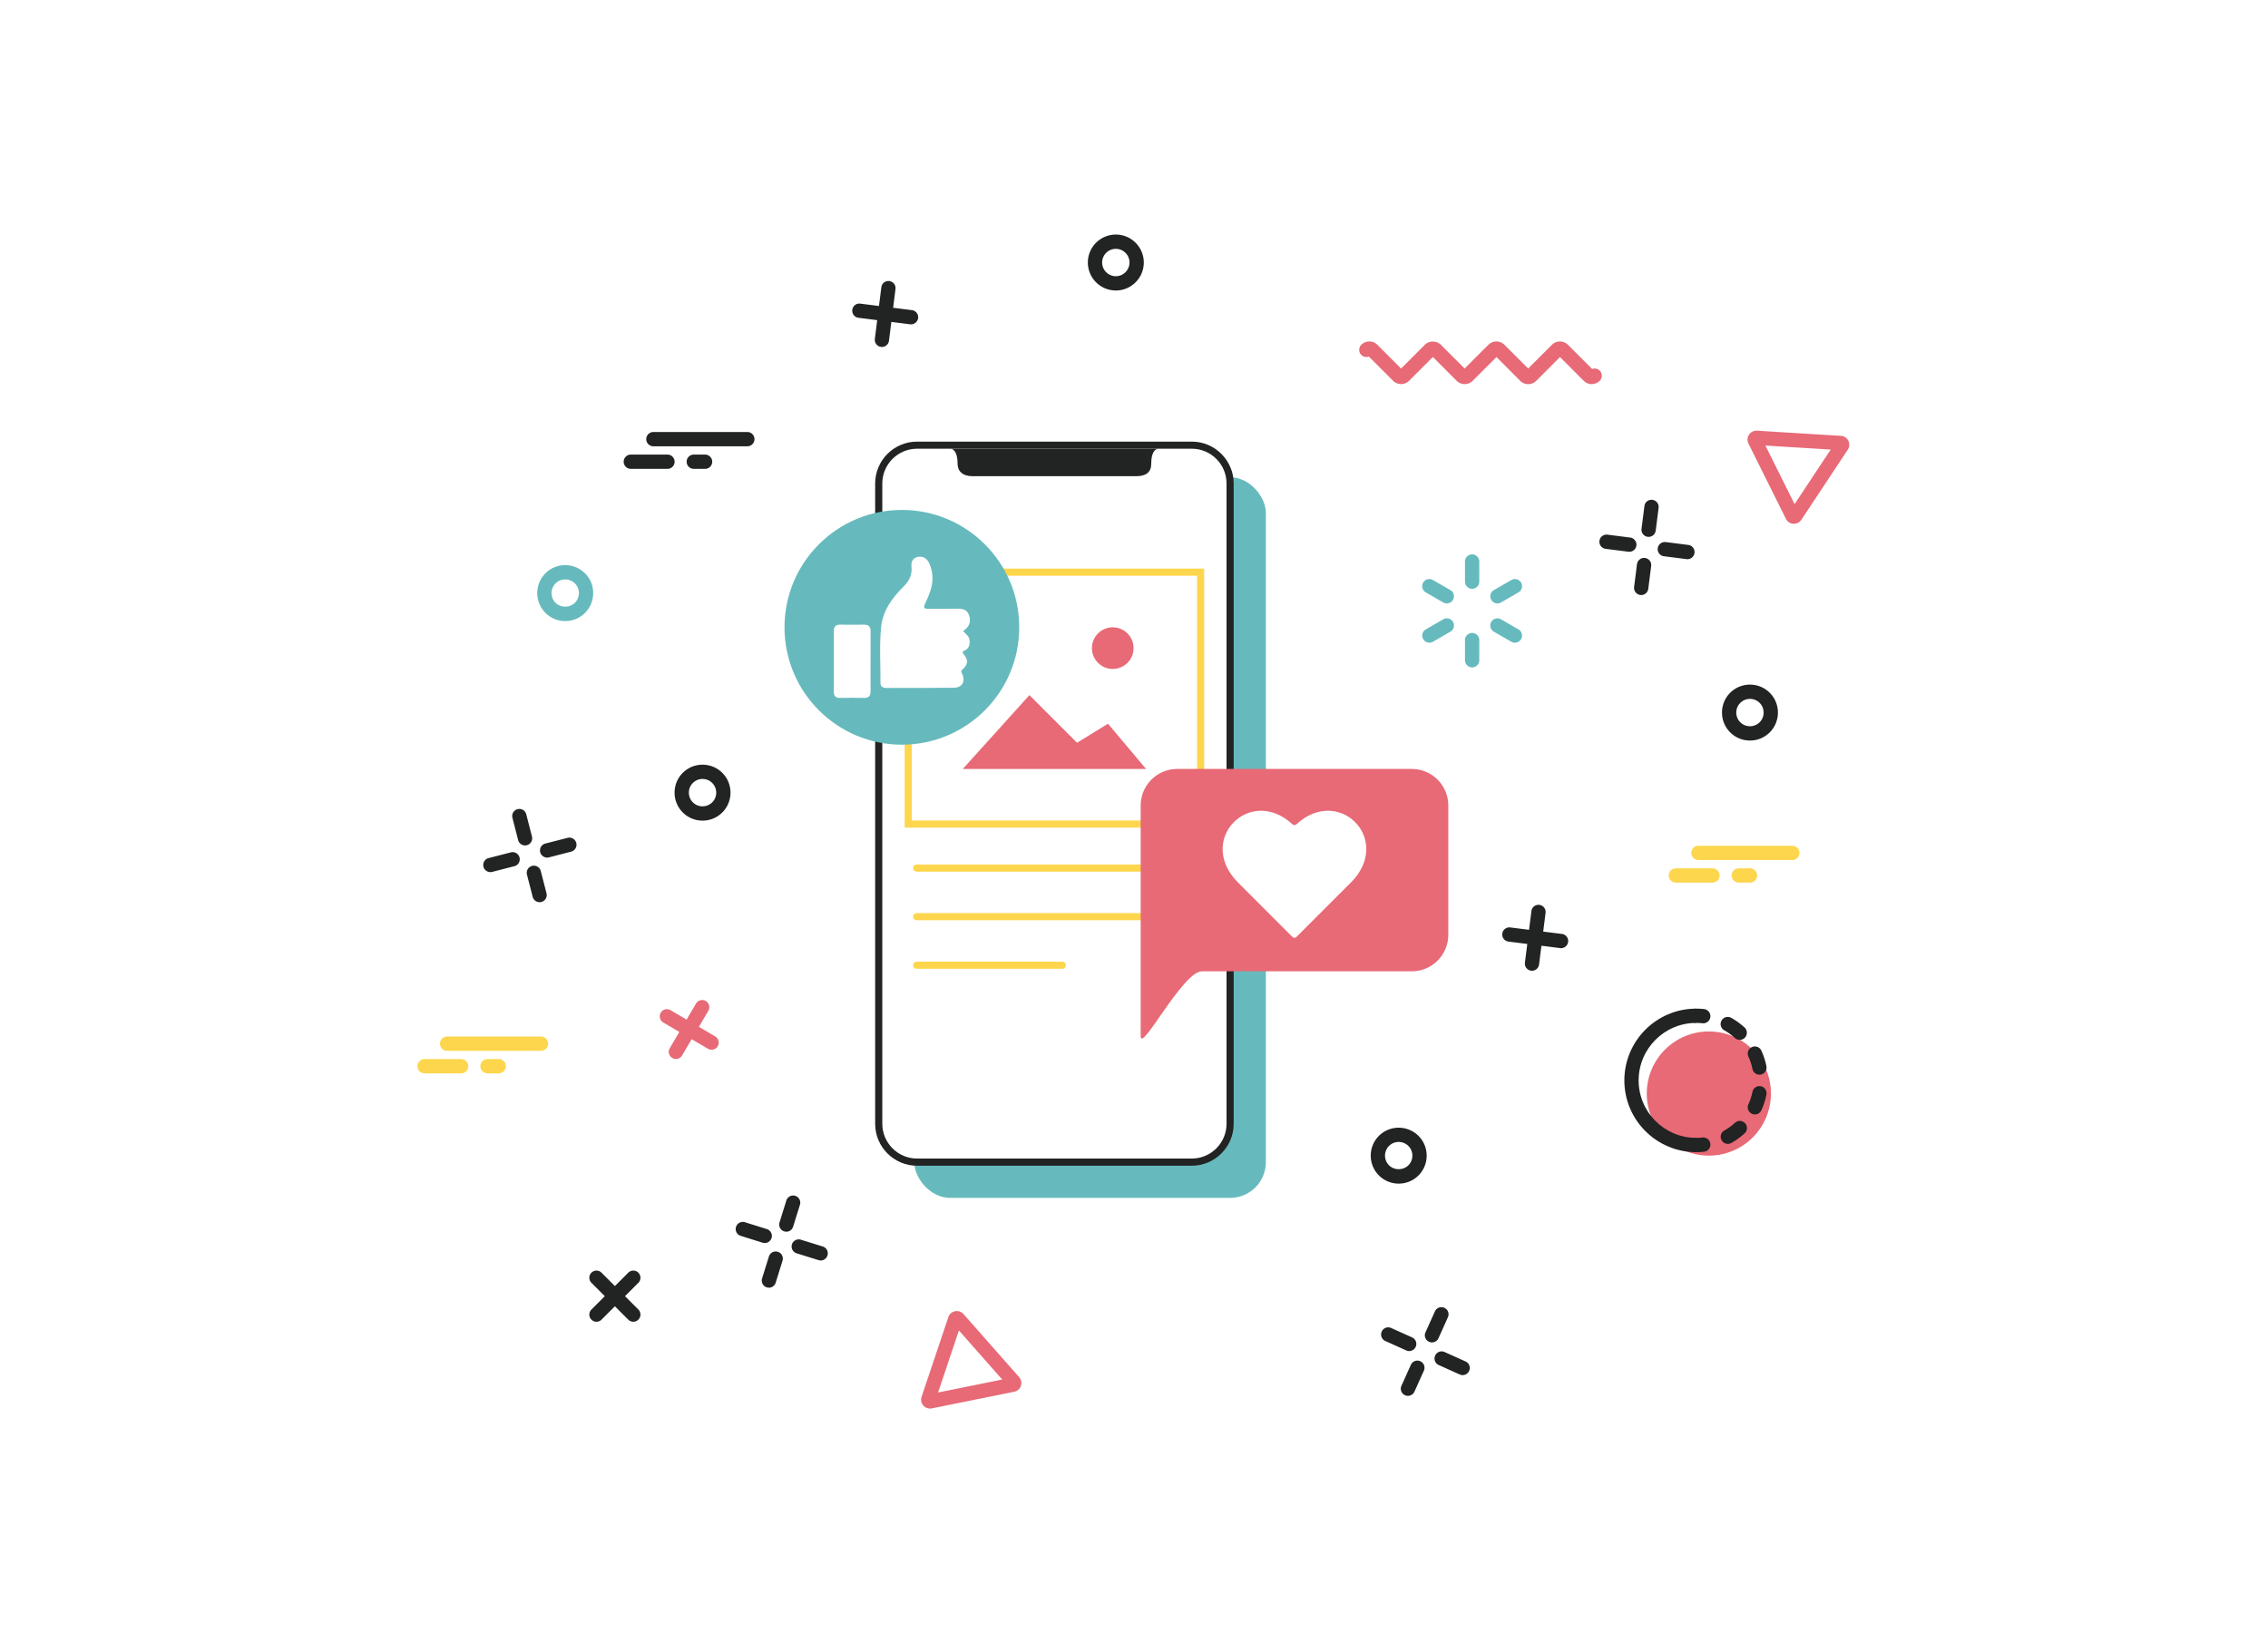 <svg xmlns="http://www.w3.org/2000/svg" data-name="Calque 2" viewBox="0 0 635 460"><g data-name="Calque 2"><path style="fill:#fff" d="M0 0h635v460H0z"></path><circle cx="478.45" cy="306.16" r="17.38" style="fill:#e76a76"></circle><path d="M474.88 322.57c-11.08 0-20.09-9.01-20.09-20.09s9.01-20.09 20.09-20.09v4c-8.87 0-16.09 7.22-16.09 16.09s7.22 16.09 16.09 16.09v4Z" style="fill:#222323"></path><path d="M476.88 286.5c-.07 0-.15 0-.22-.01-.59-.06-1.18-.1-1.78-.1-1.1 0-2-.9-2-2s.9-2 2-2c.74 0 1.49.04 2.22.12a2.001 2.001 0 0 1-.22 3.99ZM483.76 320.25a1.999 1.999 0 0 1-.98-3.74c1.07-.6 2.07-1.33 2.98-2.16.81-.74 2.08-.69 2.83.12.75.81.69 2.08-.12 2.83a20.409 20.409 0 0 1-3.71 2.69c-.31.18-.65.26-.98.26Zm7.58-8.24c-.28 0-.56-.06-.83-.18-1-.46-1.45-1.65-.99-2.65.51-1.12.89-2.29 1.13-3.49a2.008 2.008 0 0 1 2.35-1.57c1.08.22 1.78 1.27 1.57 2.36-.3 1.5-.78 2.97-1.42 4.37-.34.73-1.06 1.17-1.82 1.17Zm1.27-11.13c-.93 0-1.77-.65-1.96-1.6-.24-1.2-.63-2.38-1.14-3.49a1.998 1.998 0 0 1 3.63-1.67c.64 1.39 1.12 2.86 1.42 4.37a2.004 2.004 0 0 1-1.96 2.4Zm-5.52-9.75c-.48 0-.97-.17-1.35-.52a16.65 16.65 0 0 0-2.98-2.16c-.96-.54-1.3-1.76-.76-2.72a1.99 1.99 0 0 1 2.72-.76c1.34.75 2.59 1.66 3.72 2.69.81.75.87 2.01.13 2.83-.39.43-.93.65-1.48.65ZM474.88 322.57c-1.1 0-2-.9-2-2s.9-2 2-2c.59 0 1.19-.03 1.78-.1a2.001 2.001 0 1 1 .44 3.98c-.73.08-1.48.12-2.22.12Z" style="fill:#222323"></path><path d="M412.17 164.85c-1.1 0-2-.9-2-2v-5.64c0-1.1.9-2 2-2s2 .9 2 2v5.64c0 1.1-.9 2-2 2ZM405.08 168.94c-.34 0-.68-.09-1-.27l-4.89-2.82a1.997 1.997 0 1 1 2-3.46l4.89 2.82c.96.55 1.28 1.78.73 2.73-.37.64-1.04 1-1.73 1ZM400.2 179.94c-.69 0-1.36-.36-1.73-1-.55-.96-.22-2.18.73-2.73l4.89-2.82c.96-.55 2.18-.22 2.73.73.55.96.22 2.18-.73 2.73l-4.89 2.82c-.31.18-.66.27-1 .27ZM412.17 186.85c-1.1 0-2-.9-2-2v-5.64c0-1.1.9-2 2-2s2 .9 2 2v5.64c0 1.1-.9 2-2 2ZM424.14 179.94c-.34 0-.68-.09-1-.27l-4.89-2.82a1.997 1.997 0 1 1 2-3.46l4.89 2.82c.96.55 1.28 1.78.73 2.73-.37.64-1.04 1-1.73 1ZM419.26 168.94c-.69 0-1.36-.36-1.73-1-.55-.96-.22-2.18.73-2.73l4.89-2.82c.96-.55 2.18-.22 2.73.73s.22 2.18-.73 2.73l-4.89 2.82c-.31.18-.66.27-1 .27Z" style="fill:#66babd"></path><path d="M502.26 146.64h-.15c-.89-.05-1.69-.58-2.08-1.38l-10.49-21.07c-.4-.8-.34-1.75.16-2.5a2.53 2.53 0 0 1 2.24-1.11l23.48 1.45c.89.05 1.69.58 2.08 1.38.4.8.34 1.75-.15 2.49l-13 19.61c-.46.7-1.25 1.12-2.08 1.12Zm-7.98-21.9 8.17 16.4 10.12-15.27-18.29-1.13Zm20.89 1.29h.01-.01Zm-23.49-1.45ZM260.39 394.35a2.49 2.49 0 0 1-2.36-3.29l7.49-22.3c.28-.84 1-1.48 1.87-1.65.87-.18 1.78.13 2.37.8l15.57 17.64c.59.67.78 1.6.5 2.45s-1 1.48-1.87 1.65l-23.07 4.66c-.16.03-.33.05-.49.05Zm-.3-3.97Zm8.39-17.89-5.84 17.37 17.96-3.63-12.12-13.74Zm13.85 15.69h.01-.01Z" style="fill:#e76a76"></path><path d="M312.41 81.33c-4.32 0-7.83-3.51-7.83-7.83s3.51-7.83 7.83-7.83 7.83 3.51 7.83 7.83-3.51 7.83-7.83 7.83Zm0-11.66c-2.11 0-3.83 1.72-3.83 3.83s1.72 3.83 3.83 3.83 3.83-1.72 3.83-3.83-1.72-3.83-3.83-3.83ZM246.92 97.14c-.08 0-.17 0-.25-.02a1.993 1.993 0 0 1-1.73-2.23l1.82-14.47c.14-1.1 1.14-1.87 2.23-1.73 1.1.14 1.87 1.14 1.73 2.23l-1.82 14.47a2.004 2.004 0 0 1-1.98 1.75Z" style="fill:#222323"></path><path d="M255.07 90.81c-.08 0-.17 0-.25-.02l-14.46-1.82a1.993 1.993 0 0 1-1.73-2.23c.14-1.1 1.14-1.88 2.23-1.73l14.46 1.82c1.1.14 1.87 1.14 1.73 2.23a2.004 2.004 0 0 1-1.98 1.75ZM428.93 271.78c-.08 0-.17 0-.25-.02a1.993 1.993 0 0 1-1.73-2.23l1.82-14.46c.14-1.1 1.14-1.87 2.23-1.73 1.1.14 1.87 1.14 1.73 2.23l-1.82 14.46a2.004 2.004 0 0 1-1.98 1.75Z" style="fill:#222323"></path><path d="M437.07 265.46c-.08 0-.17 0-.25-.02l-14.47-1.82a1.993 1.993 0 0 1-1.73-2.23c.14-1.1 1.13-1.87 2.23-1.73l14.47 1.82c1.1.14 1.87 1.14 1.73 2.23a2.004 2.004 0 0 1-1.98 1.75Z" style="fill:#222323"></path><path d="M479.46 247.11H469.2c-1.1 0-2-.9-2-2s.9-2 2-2h10.26c1.1 0 2 .9 2 2s-.9 2-2 2ZM501.82 240.79h-26.3c-1.1 0-2-.9-2-2s.9-2 2-2h26.3c1.1 0 2 .9 2 2s-.9 2-2 2ZM489.98 247.11h-3.16c-1.1 0-2-.9-2-2s.9-2 2-2h3.16c1.1 0 2 .9 2 2s-.9 2-2 2Z" style="fill:#fdd64d"></path><path d="M445.67 107.55c-.81 0-1.62-.31-2.24-.93l-6.66-6.66-6.65 6.66a3.175 3.175 0 0 1-4.49 0l-6.65-6.66-6.65 6.65a3.175 3.175 0 0 1-4.49 0l-6.66-6.66-6.65 6.65a3.175 3.175 0 0 1-4.49 0l-6.78-6.78c-.71.27-1.55.12-2.12-.46-.78-.78-.78-2.05 0-2.83a3.175 3.175 0 0 1 4.49 0l6.65 6.65 6.65-6.65c1.2-1.2 3.29-1.2 4.49 0l6.65 6.65 6.65-6.65a3.175 3.175 0 0 1 4.49 0l6.65 6.65 6.65-6.65a3.175 3.175 0 0 1 4.49 0l6.78 6.78c.71-.27 1.55-.12 2.12.46.78.78.78 2.05 0 2.83-.62.62-1.43.93-2.24.93Z" style="fill:#e76a76"></path><path d="M177.31 370.05c-.51 0-1.02-.2-1.41-.59l-10.31-10.31c-.78-.78-.78-2.05 0-2.83.78-.78 2.05-.78 2.83 0l10.31 10.31a2.004 2.004 0 0 1-1.41 3.42Z" style="fill:#222323"></path><path d="M167 370.05a2.004 2.004 0 0 1-1.41-3.42l10.31-10.31c.78-.78 2.05-.78 2.83 0s.78 2.05 0 2.83l-10.31 10.31c-.39.39-.9.59-1.41.59Z" style="fill:#222323"></path><path d="M189.24 296.49a2.005 2.005 0 0 1-1.72-3.02l7.39-12.57a2.003 2.003 0 0 1 3.45 2.03l-7.39 12.57c-.37.63-1.04.99-1.73.99Z" style="fill:#e76a76"></path><path d="M199.22 293.9c-.34 0-.69-.09-1.01-.28l-12.57-7.39a2.003 2.003 0 0 1 2.03-3.45l12.57 7.39a2.005 2.005 0 0 1-1.02 3.73Z" style="fill:#e76a76"></path><path d="M153.19 240.1c-.89 0-1.7-.6-1.94-1.5-.27-1.07.37-2.16 1.44-2.43l6.23-1.6a1.997 1.997 0 1 1 .99 3.87l-6.23 1.6c-.17.04-.33.06-.5.06ZM137.3 244.17c-.89 0-1.7-.6-1.94-1.5-.27-1.07.37-2.16 1.44-2.43l6.23-1.6c1.07-.28 2.16.37 2.43 1.44s-.37 2.16-1.44 2.43l-6.23 1.6c-.17.04-.33.06-.5.06ZM151.08 252.59c-.89 0-1.7-.6-1.94-1.5l-1.6-6.23c-.27-1.07.37-2.16 1.44-2.43 1.07-.28 2.16.37 2.43 1.44l1.6 6.23a1.997 1.997 0 0 1-1.94 2.49ZM147.01 236.7c-.89 0-1.7-.6-1.94-1.5l-1.6-6.23a1.997 1.997 0 1 1 3.87-.99l1.6 6.23a1.997 1.997 0 0 1-1.94 2.49ZM472.46 156.56c-.08 0-.17 0-.26-.02l-6.38-.81a2.002 2.002 0 0 1 .51-3.97l6.38.81a2.004 2.004 0 0 1-.25 3.99ZM456.19 154.49c-.08 0-.17 0-.26-.02l-6.38-.81a1.997 1.997 0 0 1-1.73-2.24c.14-1.1 1.14-1.87 2.24-1.73l6.38.81a2.004 2.004 0 0 1-.25 3.99ZM459.51 166.59c-.08 0-.17 0-.26-.02a1.997 1.997 0 0 1-1.73-2.24l.81-6.38c.14-1.1 1.14-1.87 2.24-1.73 1.1.14 1.87 1.14 1.73 2.24l-.81 6.38a2.004 2.004 0 0 1-1.98 1.75ZM461.59 150.31c-.08 0-.17 0-.26-.02a1.997 1.997 0 0 1-1.73-2.24l.81-6.38c.14-1.1 1.14-1.87 2.24-1.73 1.1.14 1.87 1.14 1.73 2.24l-.81 6.38a2.004 2.004 0 0 1-1.98 1.75ZM229.78 352.89c-.2 0-.4-.03-.6-.09l-6.14-1.91a1.998 1.998 0 0 1-1.31-2.5 1.998 1.998 0 0 1 2.5-1.31l6.14 1.91c1.05.33 1.64 1.45 1.31 2.5-.27.86-1.06 1.41-1.91 1.41ZM214.12 348.01c-.2 0-.4-.03-.6-.09l-6.14-1.92a1.998 1.998 0 0 1-1.31-2.5 1.998 1.998 0 0 1 2.5-1.31l6.14 1.92c1.05.33 1.64 1.45 1.31 2.5-.27.86-1.06 1.41-1.91 1.41ZM215.28 360.51a1.998 1.998 0 0 1-1.91-2.59l1.91-6.14a1.998 1.998 0 0 1 2.5-1.31c1.05.33 1.64 1.45 1.31 2.5l-1.91 6.14c-.27.86-1.06 1.41-1.91 1.41ZM220.16 344.84a1.998 1.998 0 0 1-1.91-2.59l1.91-6.14a1.998 1.998 0 0 1 2.5-1.31c1.05.33 1.64 1.45 1.31 2.5l-1.91 6.14c-.27.86-1.06 1.41-1.91 1.41Z" style="fill:#222323"></path><path d="M158.25 173.88c-2.09 0-4.06-.82-5.54-2.29-3.05-3.05-3.05-8.02 0-11.08 3.05-3.05 8.02-3.05 11.08 0 1.48 1.48 2.29 3.45 2.29 5.54s-.81 4.06-2.29 5.54a7.783 7.783 0 0 1-5.54 2.29Zm0-11.66c-.98 0-1.96.37-2.71 1.12a3.845 3.845 0 0 0 0 5.42c1.45 1.45 3.97 1.45 5.42 0 .72-.72 1.12-1.69 1.12-2.71s-.4-1.99-1.12-2.71-1.73-1.12-2.71-1.12Z" style="fill:#66babd"></path><path d="M186.88 131.27h-10.26c-1.1 0-2-.9-2-2s.9-2 2-2h10.26c1.1 0 2 .9 2 2s-.9 2-2 2ZM209.24 124.95h-26.3c-1.1 0-2-.9-2-2s.9-2 2-2h26.3c1.1 0 2 .9 2 2s-.9 2-2 2ZM197.41 131.27h-3.16c-1.1 0-2-.9-2-2s.9-2 2-2h3.16c1.1 0 2 .9 2 2s-.9 2-2 2ZM409.51 384.99c-.27 0-.55-.06-.82-.18l-5.87-2.64a1.987 1.987 0 0 1-1-2.64 1.987 1.987 0 0 1 2.64-1l5.87 2.64c1.01.45 1.46 1.64 1 2.64-.33.74-1.06 1.18-1.83 1.18ZM394.55 378.26c-.27 0-.55-.06-.82-.18l-5.87-2.64a1.987 1.987 0 0 1-1-2.64 1.987 1.987 0 0 1 2.64-1l5.87 2.64c1.01.45 1.46 1.64 1 2.64-.33.74-1.06 1.18-1.83 1.18ZM394.2 390.8c-.27 0-.55-.06-.82-.18a1.987 1.987 0 0 1-1-2.64l2.64-5.87a1.987 1.987 0 0 1 2.64-1c1.01.45 1.46 1.64 1 2.64l-2.64 5.87c-.33.74-1.06 1.18-1.83 1.18ZM400.93 375.84c-.27 0-.55-.06-.82-.18a1.987 1.987 0 0 1-1-2.64l2.64-5.87a1.987 1.987 0 0 1 2.64-1c1.01.45 1.46 1.64 1 2.64l-2.64 5.87c-.33.74-1.06 1.18-1.83 1.18ZM489.96 207.33c-2.01 0-4.01-.76-5.54-2.29-1.48-1.48-2.29-3.45-2.29-5.54s.81-4.06 2.29-5.54c3.05-3.05 8.02-3.05 11.08 0 3.05 3.05 3.05 8.02 0 11.08a7.796 7.796 0 0 1-5.54 2.29Zm4.13-3.7Zm-4.13-7.96c-.98 0-1.96.37-2.71 1.12s-1.12 1.69-1.12 2.71.4 1.99 1.12 2.71a3.845 3.845 0 0 0 5.42 0 3.845 3.845 0 0 0 0-5.42 3.815 3.815 0 0 0-2.71-1.12ZM391.61 331.38c-2.09 0-4.06-.82-5.54-2.29-3.05-3.05-3.05-8.02 0-11.08 3.05-3.05 8.02-3.05 11.08 0 1.48 1.48 2.29 3.45 2.29 5.54s-.81 4.06-2.29 5.54a7.783 7.783 0 0 1-5.54 2.29Zm0-11.67c-.98 0-1.96.37-2.71 1.12a3.845 3.845 0 0 0 0 5.42c1.45 1.45 3.97 1.45 5.42 0 .72-.72 1.12-1.69 1.12-2.71s-.4-1.99-1.12-2.71-1.73-1.12-2.71-1.12ZM196.7 229.75c-2.01 0-4.01-.76-5.54-2.29-1.48-1.48-2.29-3.45-2.29-5.54s.81-4.06 2.29-5.54c3.05-3.05 8.02-3.05 11.08 0 3.05 3.05 3.05 8.02 0 11.08a7.796 7.796 0 0 1-5.54 2.29Zm4.12-3.71Zm-4.12-7.95c-.98 0-1.96.37-2.71 1.12s-1.12 1.69-1.12 2.71.4 1.99 1.12 2.71c1.49 1.5 3.93 1.49 5.42 0s1.49-3.92 0-5.42a3.815 3.815 0 0 0-2.71-1.12Z" style="fill:#222323"></path><path d="M129.12 300.51h-10.26c-1.1 0-2-.9-2-2s.9-2 2-2h10.26c1.1 0 2 .9 2 2s-.9 2-2 2ZM151.48 294.2h-26.3c-1.1 0-2-.9-2-2s.9-2 2-2h26.3c1.1 0 2 .9 2 2s-.9 2-2 2ZM139.64 300.51h-3.16c-1.1 0-2-.9-2-2s.9-2 2-2h3.16c1.1 0 2 .9 2 2s-.9 2-2 2Z" style="fill:#fdd64d"></path><rect x="255.98" y="133.61" width="98.44" height="201.76" rx="10" ry="10" style="fill:#66babd"></rect><rect x="246.03" y="124.63" width="98.39" height="200.73" rx="10.74" ry="10.74" style="fill:#fff"></rect><path d="M333.68 326.37h-76.92c-6.47 0-11.73-5.26-11.73-11.74V135.37c0-6.47 5.26-11.73 11.73-11.73h76.92c6.47 0 11.73 5.26 11.73 11.73v179.26c0 6.47-5.26 11.74-11.73 11.74Zm-76.92-200.74c-5.37 0-9.73 4.37-9.73 9.73v179.26c0 5.37 4.37 9.74 9.73 9.74h76.92c5.37 0 9.73-4.37 9.73-9.74V135.36c0-5.37-4.37-9.73-9.73-9.73h-76.92Z" style="fill:#222323"></path><path d="M335.15 161.19v68.52H255.3v-68.52h79.85m2-2H253.3v72.52h83.85v-72.52Z" style="fill:#fdd64d"></path><path style="fill:#e76a76" d="m269.56 215.29 18.66-20.67 13.33 13.33 8.67-5.33 10.66 12.67h-51.32z"></path><circle cx="311.55" cy="181.46" r="5.83" style="fill:#e76a76"></circle><path d="M333.7 244.05h-77.05c-.55 0-1-.45-1-1s.45-1 1-1h77.05c.55 0 1 .45 1 1s-.45 1-1 1ZM333.7 257.64h-77.05c-.55 0-1-.45-1-1s.45-1 1-1h77.05c.55 0 1 .45 1 1s-.45 1-1 1ZM297.44 271.24h-40.79c-.55 0-1-.45-1-1s.45-1 1-1h40.79c.55 0 1 .45 1 1s-.45 1-1 1Z" style="fill:#fdd64d"></path><path d="M395.26 271.94H336.5c-5.33 0-17.13 23.07-17.13 18.13v-64.56c0-5.65 4.58-10.23 10.23-10.23h65.67c5.65 0 10.23 4.58 10.23 10.23v36.2c0 5.65-4.58 10.23-10.23 10.23Z" style="fill:#e76a76"></path><path d="M363 262.31c-.32.32-.83.32-1.15 0l-15.21-15.21c-11.89-11.89 3.24-27.37 15.23-16.32.32.29.8.29 1.11 0 12-11.07 27.13 4.42 15.23 16.32L363 262.31Z" style="fill:#fff"></path><circle cx="252.51" cy="175.63" r="32.86" style="fill:#66babd"></circle><path d="M269.64 176.65c.64.83 1.58 1.29 1.76 2.32.24 1.32.03 2.5-1.28 3.14-.7.34-.77.49-.24 1.14 1.29 1.57 1.17 2.8-.4 4.17-.58.5-.31.75-.1 1.22 1 2.19.01 3.88-2.36 3.91-6.26.06-12.52.04-18.78.06-.96 0-1.72-.3-1.72-1.38.03-5.19-.33-10.4.17-15.58.45-4.64 3.07-8.23 6.24-11.38 1.63-1.62 2.52-3.3 2.27-5.6-.15-1.36.34-2.49 1.83-2.76 1.44-.26 2.53.47 3.12 1.75 1.18 2.55 1.2 5.2.31 7.84-.41 1.21-.9 2.41-1.47 3.56-.53 1.07-.2 1.4.88 1.39 2.46-.02 4.92 0 7.38-.03 1.65-.02 3.36-.16 4.06 1.82.66 1.88.04 3.38-1.68 4.42ZM243.74 185.1c0 2.79-.02 5.59.01 8.38.02 1.32-.48 1.96-1.87 1.92-2.23-.06-4.47-.04-6.7 0-1.21.02-1.73-.53-1.72-1.72.01-5.7.01-11.4 0-17.1 0-1.21.6-1.7 1.77-1.69 2.23.02 4.47.03 6.7 0 1.28-.02 1.83.57 1.82 1.83-.02 2.79 0 5.59 0 8.38Z" style="fill:#fff"></path><path d="M266.21 125.65s1.89 0 1.89 4.18c0 2.07 1.42 3.49 4.18 3.49h45.87c2.77 0 4.18-1.16 4.18-3.49 0-4.19 1.89-4.18 1.89-4.18h-58.03Z" style="fill:#222323"></path></g></svg>